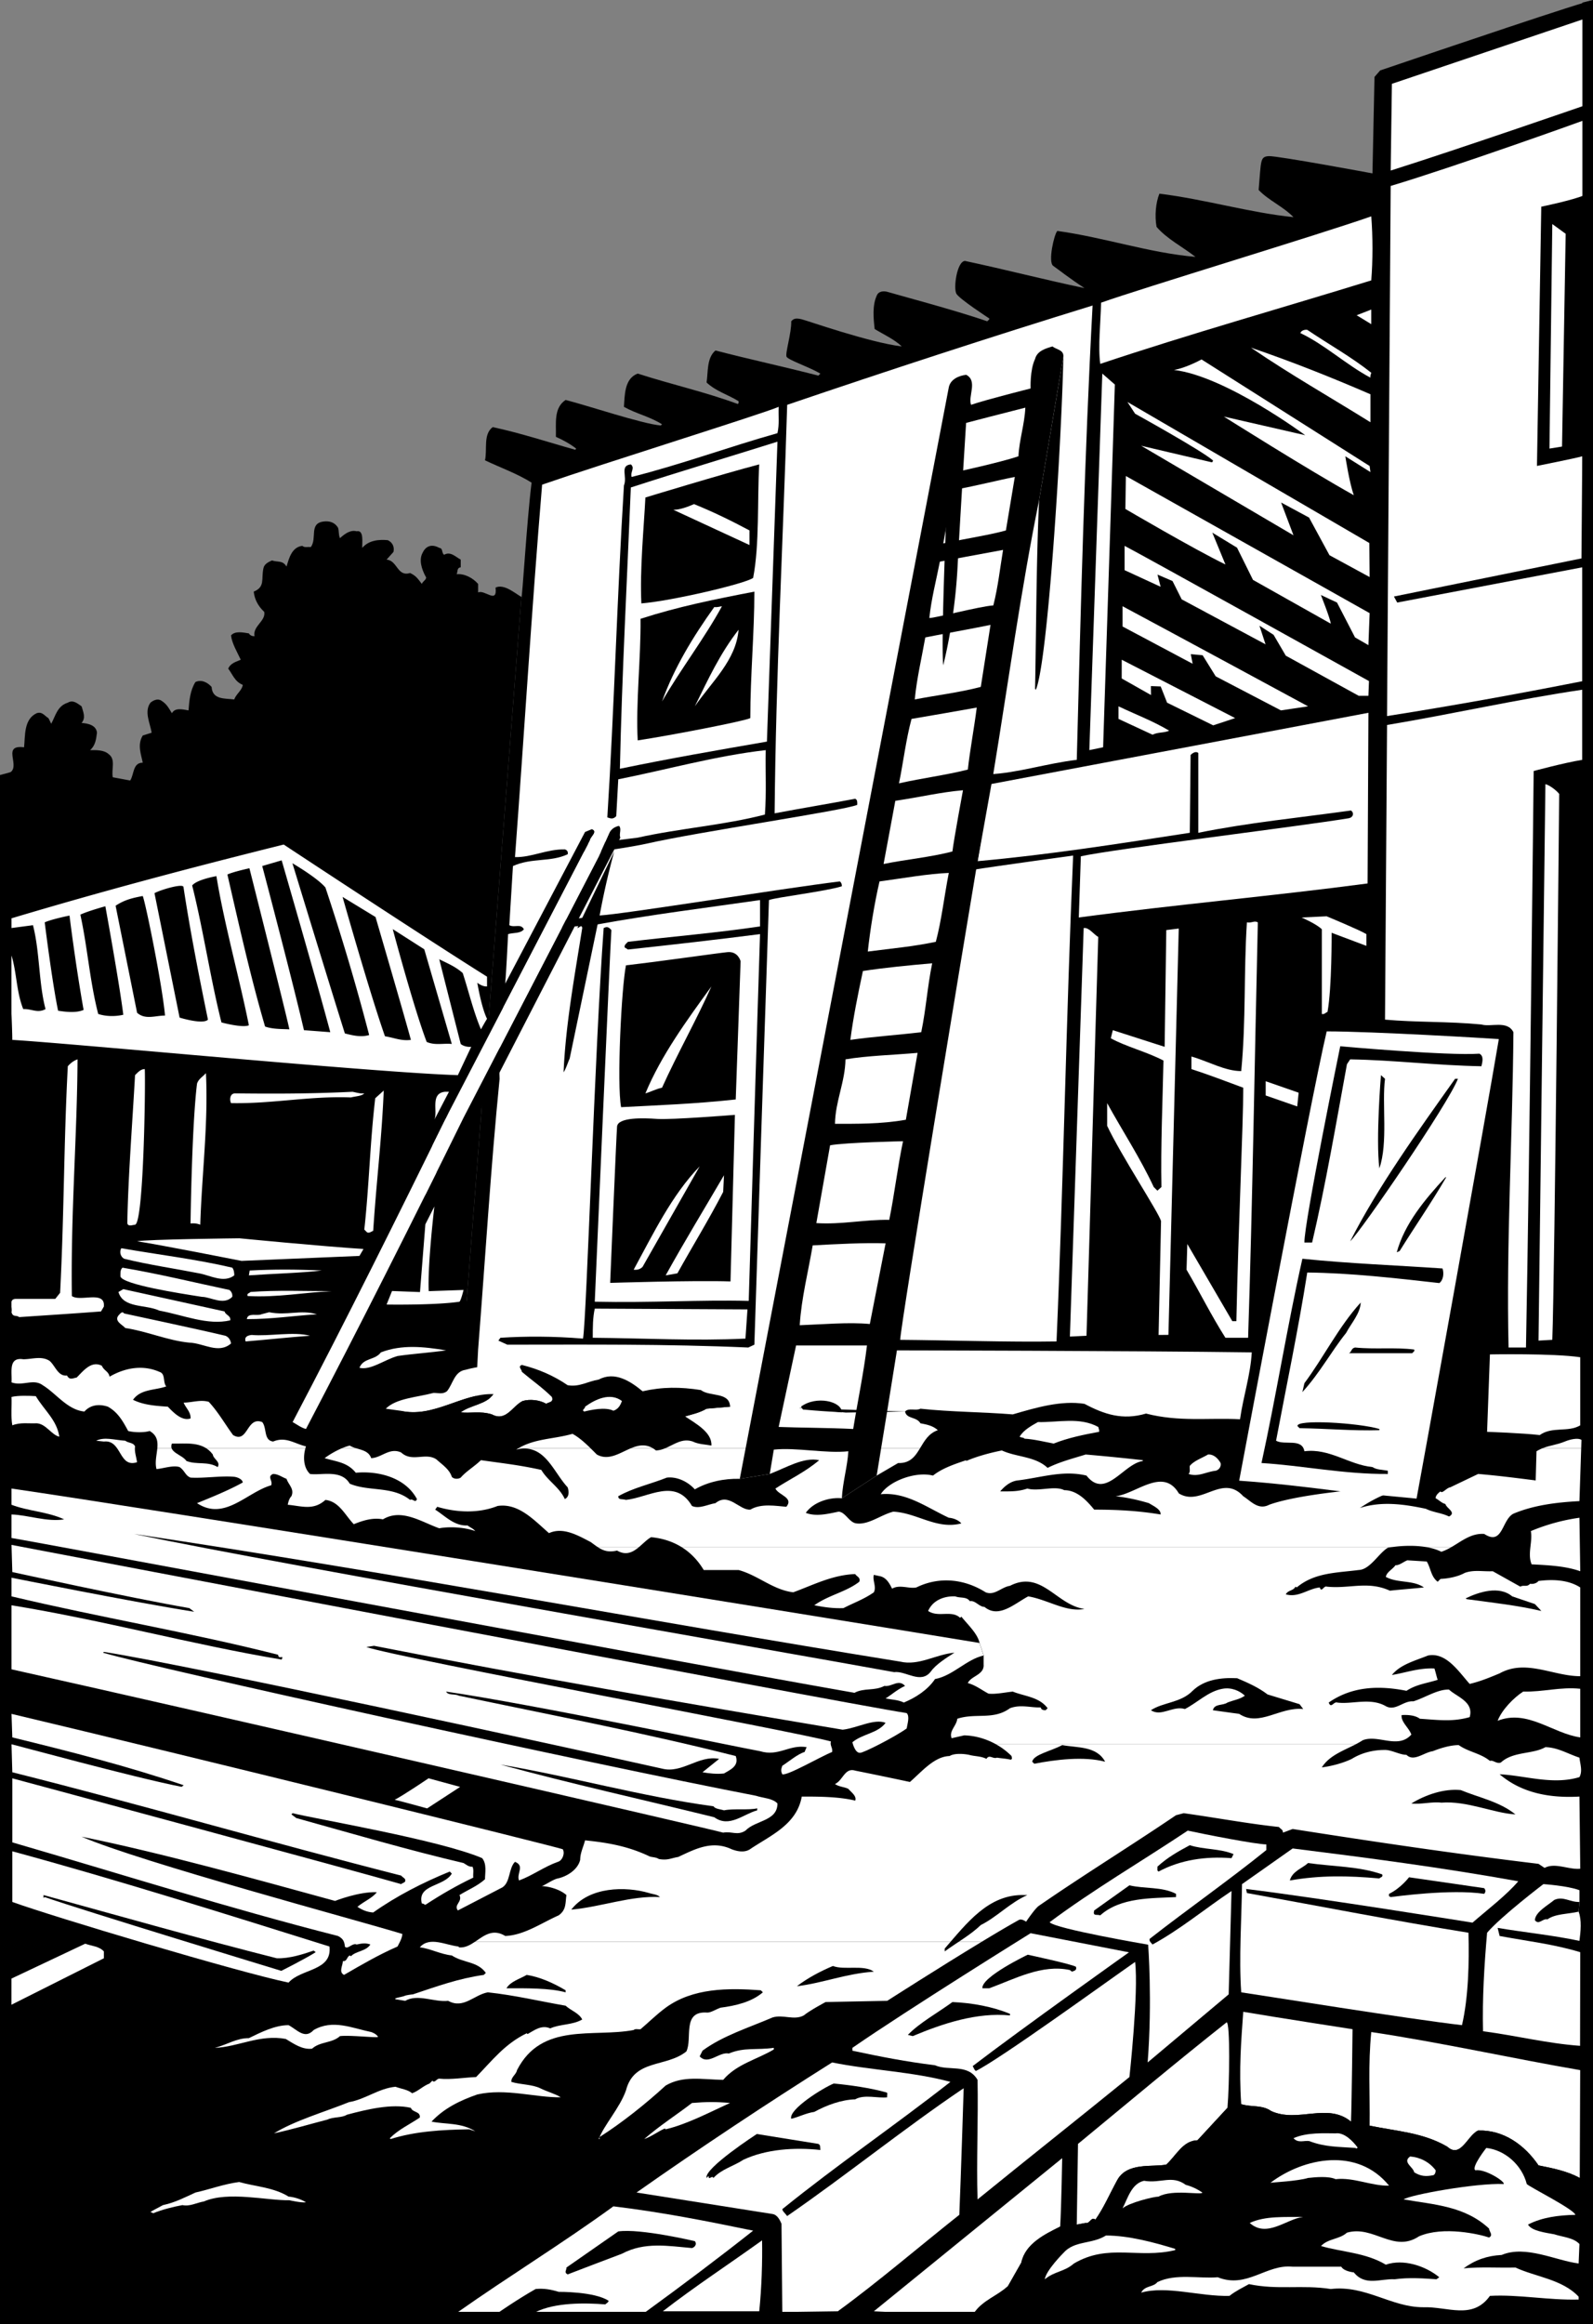 <svg xmlns="http://www.w3.org/2000/svg" width="370.445" height="540.172"><rect width="100%" height="100%" fill="#808080" stroke="none"/><path d="M108 308.953.227 312.285V184.312c.191-1.503-.567-3.011.66-4.332 5.37-.562-1.32-7.062 4.71-6.308.282-2.64-.093-6.5 2.919-7.914 1.32-.469 1.882.66 2.734 1.133.281.468.469.941.656 1.316 1.04-1.883 1.414-4.145 3.864-4.898 1.222-.754 2.261.191 3.203.847.375 1.32 1.035 2.64 0 3.864 1.414.093 3.39.468 3.578 2.261-.188 1.508-.375 3.012-1.602 4.051 1.32 0 3.203-.098 4.332.941 1.696 1.223.567 3.579.946 5.368l4.046.754c.946-1.415.567-4.145 2.922-4.145-.379-1.977-1.316-4.145 0-6.313l2.07-.656c-.374-2.261-1.788-4.898-.28-6.972.66-.563 1.695-1.036 2.542-.47 1.227.755 1.696 1.696 2.45 2.919.753-1.41 2.636-.848 3.863-.66.187-2.352.375-4.614 1.601-6.59 1.41-.66 2.825.094 3.766 1.129.188 3.011 3.016 2.636 5.273 2.918.38-1.223 1.79-2.07 1.98-3.39-1.886-.75-2.355-2.446-3.39-3.767.563-1.32 1.883-1.601 2.918-2.074-.847-1.789-2.07-3.86-2.261-5.648.945-1.133 2.921-.66 4.148-.473.281.473.754.66 1.316.66-.468-2.355 2.637-3.484 2.262-5.652-1.414-1.32-2.262-2.918-2.45-4.711 2.731-1.129 1.696-2.918 2.263-5.46.187-.942 1.129-1.415 1.976-1.79 1.414.469 2.45-.094 3.39 1.414.567-1.887 1.223-4.523 3.673-4.805.472.47 1.32.188 1.98.282 1.508-2.075-.472-5.465 2.918-5.934 1.414-.191 2.637.188 3.39 1.414.286.75.094 1.691.473 2.445 1.13-1.035 2.45-1.976 3.864-1.597 1.789-.38 1.222 2.73 1.316 3.86 1.508-1.79 3.863-1.977 5.934-1.79 1.039.473 1.601 1.508 1.32 2.73l-1.602 1.79c2.543.191 2.45 4.05 5.461 3.109 1.414.66 1.793 1.32 2.735 2.543.187-.656 1.41-1.129.847-1.79-.847-1.6-1.601-3.765-.66-5.46.848-1.793 2.356-1.98 3.864-1.133.94.094.468 1.133 1.128 1.602 1.508-.848 2.637.472 3.864 1.129v1.789c-.946.097-.66 1.039-.946 1.601 1.793-.187 3.77.852 4.993 2.262v1.98c1.507-.754 4.523 2.825 4.05-1.132 1.98-.942 4.52 1.328 6.024 2.175L108 308.954"/><path d="m110.664 302.285 259.117 30-.039 207.485-369.324-.141-.191-234.012 110.437-3.332"/><path d="M106.664 327.617 108 308.953l13.258-170.219c.191.567 1.23-17.527 2.36-26.57-3.298-2.07-7.25-3.484-10.833-5.18.567-2.543-.469-6.027 1.79-7.722 6.593 1.41 12.812 3.484 19.218 5.273l.187-.281c-1.32-1.04-3.015-1.98-4.71-2.734.093-3.106-.567-6.688 2.261-8.57 5.18 1.316 17.883 5.585 22.137 5.933l.281-.281c-2.828-1.79-6.027-2.45-8.855-4.051.187-2.637.093-6.594 3.203-7.727 7.914 2.547 15.918 4.336 23.266 7.067.28-.188.187-.47.187-.66-2.637-1.602-5.18-2.258-7.441-4.333.379-2.355 0-5.746 2.074-7.441 8.383 2.168 15.539 3.676 23.926 5.84l.468-.473c-2.543-1.504-7.488-3.164-7.863-3.914s1.176-5.598 1.082-8.234c.563-.66 1.106-.801 2.45-.469 1.343.328 15.632 5.367 23.265 6.309-1.793-1.696-4.148-2.73-6.313-4.051-.28-2.45-.562-5.461.47-7.723.378-1.035 1.546-1.238 2.734-.847 1.187.39 15.73 4.238 22.98 6.78.191-.28.566-.374.473-.66 0 0-6.89-4.48-7.64-5.73s.105-7.55 1.987-7.644c9.325 1.98 18.746 4.425 27.785 6.312-3.523-2.293-6.023-4.293-7.273-5.168s.211-7.36.965-8.113c10.926 1.508 21.289 5.086 32.121 6.027-3.016-2.355-6.598-4.144-9.043-6.969-.473-2.543-.187-5.652.656-7.722 10.645 1.316 21.008 4.426 31.18 5.46-2.356-2.448-5.746-3.863-8.102-6.312.598-6.87.293-7.734 2.348-7.87 1.875-.126 24.121 4.01 24.121 4.01l.473-22.417 1.316-1.508c14.977-5.086 47.793-16.2 49.489-16.297l-.657 332.211-263.117-4.668"/><path fill="#fff" d="m110.602 324.785 99.863 3.266c.844-.942 2.543-.094 3.578-.66 7.062.754 14.41.754 21.477 1.32 5.46-1.602 11.3-3.297 16.667-2.45 4.618 2.45 8.856 3.864 14.32 2.259 7.723 1.98 14.317.945 21.852 1.32.754-5.274 2.45-10.363 2.73-15.543-27.124-.375-82.87-.469-82.87-.469l.754-2.45c12.054.095 25.32.563 36.718.38 1.602-36.828 2.258-75.809 3.86-112.918 0 0-17.063 2.316-24.219 3.445l4.664-22.336c6.594-.281 13.246-2.512 20.402-3.36.946-35.886 1.79-70.359 3.676-105.585-23.832 7.344-47.472 15.07-71.02 23.078-.945 31.363-2.636 62.918-2.921 94.941 5.933-1.128 12.808-2.257 18.746-3.39.562.285.469.847.469 1.414-2.918 1.316-37.203 6.308-49.075 9.043-2.449.562-12.941 2.312-14.273 1.98-1.336-.336-2-1.449 0-1.785 2-.336 7.328-1 12.297-1.61 9.703-2.167 20.25-2.917 29.578-5.37.375-5.18.094-9.7.188-14.973-11.586 1.316-22.891 4.52-34.29 6.781l-.468 8.57c-.754.755-1.227.567-2.075.282 1.606-25.242 2.262-51.238 3.864-77.14.847-2.075-1.035-4.618 1.601-4.9 1.035.848-.187 1.79.188 2.919 11.305-2.824 22.512-6.969 33.91-10.172.473-2.164.187-3.766.281-6.121-3.672 1.601-40.597 13.094-55.008 18.086-2.449 29.293-4.144 57.644-6.308 86.558 3.86.098 7.441-1.882 11.586-1.789.469.094.847.567.66 1.133-4.05 1.883-8.29.754-12.719 2.73l-.847 13.75c1.222.66 2.636-.468 3.39.946-.754 1.035-2.45.75-3.672 1.129-.187 3.578-.379 7.629-.66 11.492L116 245.949l.18 4.77c-2.075 20.816-3.297 41.351-4.996 62.922l-.582 11.144"/><path d="M139.441 212.762c5.465-.285 42.668-6.313 55.856-7.914.379.285.473.66.473 1.129-3.958 1.226-15.258 2.546-16.954 3.203-1.132 34.382-2.261 67.726-3.39 103.328l-1.414.66c-19.309-.848-37.867-.66-56.043-.66l-2.074-.942.472-.66c5.742-.375 12.434-.375 19.211.192.836-4.563 2.734-67.348 4.805-95.418.754-.375 1.133-.282 1.793.472-.285 3.766-3.864 86.371-3.864 86.371 12.997.286 24.5-.468 35.801-.187 0 0 1.688-56.137 2.63-85.242-10.36 1.32-20.25 2.449-30.708 3.578l-.754-.473c-.187-.562.38-.937.754-1.316 10.176-1.227 20.63-2.074 30.707-3.578v-6.125c-13.187 1.886-25.336 3.39-37.77 5.652 0 0-8.308.79-10.308.79s-2-1.673.336-1.673c2.328 0 10.441-1.187 10.441-1.187"/><path fill="#fff" d="M259.254 89.371s-1.79 56.137-2.73 84.3l-3.204.661 3.016-87.508 2.918 2.547m-80.91 82.981c-11.961 2.074-22.324 3.863-34.192 6.312.473-21.758 1.696-44.457 2.543-65.371 11.305-3.672 22.7-7.063 34.098-10.645l-2.45 69.704"/><path d="M176.555 107.926c-.473 8.195.093 18.554-1.414 26.375-1.696 1.316-18.93 5.367-25.996 5.933-.375-7.914.566-17.359.94-24.613 0 0 17.806-5.433 26.47-7.695"/><path fill="#fff" d="M174.293 123.277v3.391c-5.934-2.73-11.773-5.461-17.707-8.191 1.508 0 3.297-.66 4.805-1.32 4.425 1.788 8.664 3.859 12.902 6.12"/><path d="M175.426 137.5c0 9.703-.946 19.406-.946 29.39-1.128.66-18.648 4.048-26.183 5.18-.473-8.57.754-19.215.66-28.258 8.758-2.828 17.14-4.519 26.469-6.312"/><path fill="#fff" d="M167.89 140.89c-4.05 7.442-9.702 14.79-13.94 22.137 2.823-7.816 7.155-14.976 12.148-21.945.66.094 1.226-.098 1.793-.191m-6.313 23.265c3.11-6.308 5.84-12.242 10.172-17.8-.566 7.066-6.215 12.058-10.172 17.8m125.649 2.734-5.106 1.684-10.719-5.265-1.488-3.774-2.277-.086.027 2.086-6.816-3.855.008-4.356 26.37 13.567m-15.351 2.918c-1.129.566-2.543.285-3.86.941l-7.913-3.672v-2.922c3.957 1.887 8.007 3.395 11.773 5.653"/><path d="M169.164 221.285c2.5-.25 3.059 2.117 3.059 2.117l-1.133 32.121c-9.606 1.036-17.707 1.32-26.656 1.79-1.036-5.461.093-27.88 1.132-32.965 9.098-1.063 21.098-2.813 23.598-3.063"/><path fill="#fff" d="M153.95 252.793c-1.415.281-2.544.941-3.864 1.316 3.676-8.851 9.61-16.953 15.351-24.863-3.484 7.816-7.91 15.633-11.488 23.547"/><path d="m170.902 259.102-1.027 38.71c-8.57-.28-27.984.336-27.984.336s1.43-34.097 1.601-36.312c.172-2.215 6.145-2.031 9.324-1.793 3.184.242 18.086-.941 18.086-.941"/><path fill="#fff" d="M149.426 294.426c-.563.562-1.223.754-2.07.66 4.519-8.29 8.855-17.332 15.351-24.02-2.262 3.954-13.281 23.36-13.281 23.36M168.172 277c-3.297 6.402-7.254 12.809-10.645 18.93l-2.73.472c4.332-7.816 9.043-15.543 13.562-23.265l-.187 3.863m5.18 34.098c-11.868.566-23.641-.094-35.508-.192 0-2.445 0-4.707.469-6.777l35.507.183-.468 6.786M367.95 176.59c-4.286.695-11.302 2.598-11.302 2.598s-.941 89.804-1.789 133.98h-4.05c-.567-24.3.941-48.98 1.129-73.281-1.415-2.825-5.274-1.13-7.442-1.79-7.91-.753-15.07-.468-22.418-1.128l.473-68.48c15.258-2.544 30.047-5.934 45.398-8.192v16.293m-49.922 28.73c-21.945 2.918-44.644 4.899-67.156 7.91l.473-14.222c7.629-1.696 49.73-6.781 62.351-8.852.97-.207 1.282-1.183.473-1.793-12.152 1.696-23.926 2.828-35.512 5.184v-18.559c-.562-.468-1.316 0-1.789.473l-.187 18.086c-16.578 2.543-32.59 5.086-49.356 6.594l3.016-17.899c9.656-1.793 87.879-16.586 87.879-16.586l-.192 39.664"/><path fill="#fff" d="M362.582 184.504s-1.035 112.18-1.602 126.875l-3.203.187 1.602-129.324c.848.188 2.45 1.32 3.203 2.262m-44.836 32.59v2.73l-8.082-3.039s.078 12.742-.96 18.395c-.376.093-.755.656-1.317.468v-19.683c-1.227-1.227-4.711-2.735-4.711-2.735l5.82-.28s7.742 3.202 9.25 4.144m-28.633 35.699c-4.05-1.508-8.008-3.016-12.054-4.332v-2.922c3.953 1.129 7.816 3.39 11.582 3.39 1.132-11.773.566-22.886 1.32-34.566 1.223.188 1.695-.472 2.543 0-.754 32.211-1.227 65.082-2.262 96.543h-5.273c-3.297-5.18-5.934-10.547-9.043-15.82l.18-5.973 10.464 17.934h.942c.484-22.93 1.601-45.402 1.601-54.254m-33.718-35.039c-.946 30.61-1.793 62.355-2.735 92.683l-3.86.188 3.204-94.945c1.223-.188 2.258 1.414 3.39 2.074m16.321 92.473-2.29.023.571-26.465c-.473-1.883-9.52-15.64-12.531-22.14v-5.274c3.578 6.5 7.723 12.809 10.832 19.5l.848.848.94-.848c-.187-9.422.282-20.16.474-29.39-3.957-2.075-8.668-3.204-12.247-5.18l.47-1.883c3.769 1.223 12.05 3.867 12.05 3.867l.383-27.133 2.898-.355-2.398 94.43m95.765 5.203v15.824c-2.828 1.695-6.5.187-9.421 2.262-4.141-.473-12.243-.754-12.243-.754l.66-17.992s14.79-.282 21.004.66m-73.148-64.145v3.309l7.332 2.547.332-3.192-7.664-2.664m24.547-186.121c-20.723 6.402-42.2 12.434-63.016 19.402-.562-3.957.094-9.703.188-14.222 9.23-3.297 51.336-16.012 62.828-20.063.375 4.614.375 10.36 0 14.883m45.211-10.832-.848 49.45-2.922.472.66-52.184 3.11 2.262m-45.211 21.004-3.395-2.074 3.395-1.317zm-14.883 1.316c4.992 3.391 10.172 6.22 14.883 9.985-.098.379-.285.754-.192 1.133-5.652-3.016-10.546-7.63-16.292-10.364.187-.562.94-.847 1.601-.754m14.692 14.977v6.5c-9.227-5.746-18.836-11.207-27.786-17.332 9.418 3.203 18.653 6.879 27.785 10.832m-39.273-8.094 39.086 24.766.188 1.414-5.84-3.672s.945 6.215 1.976 9.043c-10.36-5.746-30.23-18.274-30.23-18.274l18.93 4.333S284.968 87.39 273.007 85.98c2.824-.472 6.406-2.445 6.406-2.445m39.021 42.665.066 7.91-9.336-5.075-4.75-8.75-6.5-3.5 2.879 7.621-35.418-20.812s11.965 2.824 16.484 3.86c.094-.188.286-.282.188-.47-2.73-2.355-18.082-10.832-18.082-10.832l-1.79-2.73 56.259 32.777m.066 16.297-.281 7.438-3.11-1.79-4.195-8.109-3.75-1.75s2.2 5.527 2.297 6.656l-18.086-10.171-3.71-7.485-5.75-3.5 3.054 7.406c-7.535-3.675-23.266-12.906-23.266-12.906l.11-7.656 56.687 31.867m-.152 15.789-.13 3.422h-2.261l-16.953-9.324-2.84-4.848-3.285-2.12 1.414 4.331-19.496-10.453-2.133-4.258-3.5-1.5.734 2.836-8.382-3.863v-5.649c4.543 2.356 56.832 31.426 56.832 31.426m-14.164 5.871-6.313.942-15.164-7.91-3.043-4.903-2.75-.25.426 2.23-16.297-8.663v-4.711c8.668 4.617 43.14 23.265 43.14 23.265M368.61 24.473s-29.954 10.359-45.212 15.164l.282-20.157 44.93-15.164v20.157"/><path fill="#fff" d="M368.61 45.29c-2.731 1.222-10.196 2.745-10.196 2.745l-1 60.25s8.938-1.773 10.535-2.242l-.187 23.734-43.61 8.856.762 1.402 43.035-8.187v26.468c-15.258 3.016-30.422 5.747-45.398 8.102l.847-123.203c14.79-4.426 44.27-14.977 45.211-15.352V45.29"/><path d="m275.266 421.395-1.79.472c-10.91 7.383-21.324 13.766-31.917 21.074-.887.614-2.95 3.676-2.95 3.676s-1.086-.847-1.773-.355c-9.793 5.46-30.516 18.742-30.516 18.742L100.664 537.37l266.668-.418.148-102.652c-2.636.281-5.84-1.508-8.289-.192l-1.414-.941c-19.496-2.356-37.957-5.086-57.172-8.102l-2.261.848c0-.75-.473-.75-.942-1.316-7.16-.754-14.695-2.168-22.136-3.203"/><path fill="#fff" d="M294.48 428.648v1.317c-8.757 7.066-18.46 13.848-27.125 20.629-.187.566.375.941.66 1.32 6.403-3.488 12.055-8.195 18.368-12.434l-.66 24.02-18.84 15.82c1.113-14.367.113-27.367.113-27.367s-21.777-3.715-22.906-5.223c10.078-7.535 21.383-14.128 32.117-21.285 3.863.848 15.922 3.203 18.273 3.203"/><path d="m286.852 430.906-.47.942c-6.03-.47-11.87.379-16.956 3.109-.469-.187-.188-.75-.281-1.129 2.355-2.168 4.898-3.578 7.535-4.992 3.203 1.035 7.062.754 10.172 2.07"/><path fill="#fff" d="M353.07 437.219c-2.828 3.297-7.066 6.504-10.644 9.613 0 0-36.266-5.848-52.653-7.824l.188.941c17.234 3.11 34.566 6.5 51.523 9.23.188 6.876 0 14.977-1.507 21.477-12.34-1.414-46.157-6.875-51.336-7.629-.563-7.816.093-17.332.187-25.148l11.777-8.29c17.329 2.169 34.66 4.427 52.465 7.63"/><path d="M321.422 435.617c.281.66-.473.66-.66.942-7.442-.66-13.754-.754-20.817.472.567-2.168 2.918-2.824 4.239-4.05 6.027.847 11.867.753 17.238 2.636m6.242.668 17.492 2.535c.375.567.375.754 0 1.32-7.824-1.187-20.91.657-21.758.75-.378-.28-.468 0-.378-.75 2.734-1.32 4.644-3.855 4.644-3.855"/><path fill="#fff" d="M367.102 444.281c.753 1.98.472 4.617.191 6.785-6.219-1.32-12.906-1.98-19.027-3.015l.468 1.883c6.594 1.226 12.532 1.882 18.746 3.765l-.046 21.762c-7.723-.566-14.743-2.356-22.559-3.39-.191-7.54.281-15.352.941-22.891 3.297-3.86 13.094-11.301 13.094-11.301s5.649.375 8.383 1.414v2.73l-.191 2.258"/><path d="M367.293 442.023c-2.168.094-3.77-1.414-5.844-.472-1.597 1.32-4.426 2.828-4.52 4.71.942 1.223 1.794-.472 2.923-.19 1.789-1.317 4.8-1.223 7.25-1.79l.191-2.258m-93.816-1.883v.75c-5.461.286-12.903 0-17.614 4.243-.847-.285-1.789.281-1.414-1.133l8.196-5.84c3.582.848 7.628.281 10.832 1.98"/><path fill="#fff" d="M262.535 453.73s-24.758 17.586-36.344 26.442c.286.375.286.844.754 1.129 5.84-2.918 30.52-20.817 37.02-25.336.848 6.969-1.32 26.75-1.32 26.75-11.586 9.418-23.735 19.023-35.32 28.441-.282-8.945.187-18.742 0-27.785-2.263-3.86-6.688-1.976-9.891-3.39-6.782-.848-12.622-1.977-19.215-3.391v-.66c13.09-9.04 41.445-26.645 41.445-26.645s16.563 3.223 22.871 4.445"/><path d="M238.996 454.285s10.461 2.242 11.215 2.809c.281.847-.469.941-.941 1.129l-.47-.375c-6.5-1.414-12.812 2.07-18.745 4.238h-1.602c-.281-2.637 10.543-7.8 10.543-7.8m-4.136 13.734v.375c-7.723-.754-15.637 1.886-22.606 4.804l-1.133-.281c2.734-2.828 6.879-5.086 10.363-7.629 4.707.188 9.512 1.129 13.375 2.73"/><path fill="#fff" d="M314.527 471.598s-.172 16.484-.359 21.476c-5.465-4.52-12.34.375-18.555-2.449-2.168-1.508-4.43-.848-6.972-1.602-.563-8.289 0-14.789.472-21.472 7.723 1.316 25.414 4.047 25.414 4.047m-29.089 18.273-6.97 7.535c-3.39.094-4.898 3.485-7.253 5.653-3.2.66-9.23-.66-11.488 3.765-1.7 3.11-3.016 6.219-4.997 9.043-.937-.847-1.316 1.035-2.257.754l-2.075.379.286-18.746c11.773-9.7 22.886-19.027 34.566-28.258.848.094.66 14.508.188 19.875m82.027-8.761-.102 25.058c-2.918-1.606-6.289-2.262-9.586-2.922-3.203-4.707-8.097-8.289-14.035-8.101-2.445 1.039-4.05 6.593-7.156 3.77-5.652-3.298-11.68-3.58-18.086-4.9.094-7.82-.375-13.94.379-21.757 15.82 2.355 33.23 6.215 48.586 8.851m-146.453 2.735c-13.094 10.265-26.282 19.215-39.09 29.574.094.566.566.848 1.133 1.602 13.656-9.418 27.476-20.567 41.043-29.704 0 0-.637 20.473-1.012 29.422-8.95 7.067-18.934 15.637-28.258 22.418l-12.906.188-.188-20.535c-.375-.844-.941-2.07-2.074-2.258l-31.633-5c14.883-10.457 30.223-20.621 45.48-30.23 8.763 1.788 18.934 2.167 27.505 4.523"/><path d="M206.129 486.293c.379 0 .098.754.191 1.129-2.074.285-5.37-.754-7.441.473-3.203.093-6.594 1.32-9.516 2.918-1.976.285-3.672 1.226-5.367 1.601-.66-2.164 7.348-7.156 9.89-8.195 3.958.379 8.571 1.039 12.243 2.074m-15.82 11.961c.562.285.375.848.468 1.414-6.027-.66-12.62-.188-17.898 2.262-2.258 1.504-5.086 2.164-6.969 4.238-.375-.754-1.129.754-1.129-.473l-.472.473c-.645-2.215 11.691-10.215 11.691-10.215l14.309 2.3"/><path fill="#fff" d="M247.008 501.566s-.188 11.102-.469 15.907c-3.578 1.789-8.101 3.953-9.043 8.379l-3.11 5.464c-2.448 2.258-5.652 3.204-7.722 6.028-7.254 0-16.39.285-23.453-.188l43.797-35.59m-131.344 36.051-9.187-.273c11.773-8.29 24.394-16.012 36.168-24.582 11.585 1.414 21.476 3.39 32.496 5.652-8.098 6.402-16.387 12.617-25.055 18.93h-25.527l-8.895.273"/><path d="M124.559 537.344c4.523-2.262 11.492-2.168 16.203-1.79.281-.284.754-.472.754-.847-3.297-2.164-11.586-2.07-11.586-2.07-1.883-.567-3.485-.852-5.371-.66-4.332 2.449-8.895 5.64-8.895 5.64l8.895-.273m37.019-16.484c.567.66 0 1.413-.66 1.6-5.465-.472-11.02-1.503-16.293 1.321-4.242 1.602-8.48 3.203-12.621 4.805-.945-.473-.191-1.04-.285-1.602l12.054-8.386c5.09-.75 17.805 2.261 17.805 2.261"/><path fill="#fff" d="M176.555 537.156h-22.418c7.535-5.84 15.351-10.93 23.078-16.484.094 4.805-.098 11.113-.66 16.484m-66.063-85.902c-1.195.8-2.41 1.492-3.828 1.316v-.187c-2.922-.281-6.781-2.45-9.043.187 2.45.285 4.805 1.602 7.442 1.887 2.73 1.79 5.933 1.316 7.914 4.05l-.473.47c-5.934.847-10.832 2.636-16.484 4.523-.188 0-1.696.188-1.977.375-.754.281-2.543.473-2.074.754l2.261.375c2.922-1.695 6.782.379 9.985 0 3.578 1.98 6.027-1.41 9.23-1.977 6.215.66 12.059 2.07 18.086 3.11 1.223 1.129 3.11 1.695 3.864 3.203-2.262 1.316-5.184 1.035-7.442 2.07-2.074-.941-3.863.563-5.277 1.32l-.188-.19c-5.086 2.448-8.008 6.312-11.773 10.175-2.543.09-5.84.656-8.57.375-.66 0-1.04 1.129-1.602.473l-.66.656c-1.508.566-2.637 1.793-4.051 2.261-.941-.847-2.637-1.035-3.863-1.507-3.953.379-6.969 2.922-10.832 3.582-5.84 2.351-12.528 4.238-17.422 7.25 3.953-.848 8.758-2.258 12.43-3.203 1.32-.66 3.39-.375 4.523-1.13 4.613-1.222 10.36-2.636 14.883-1.6.375 1.132 2.258.753 2.07 2.26-2.355 1.598-4.898 2.731-6.969 4.802l.188.191c5.652-1.79 11.96-2.168 18.273-2.262l1.414.473c-3.203-2.074-7.066-1.606-10.175-2.262 2.921-3.11 6.593-4.898 10.644-6.308 6.594-1.508 13.563.75 19.402.656-1.128-.754-3.199-1.32-4.707-2.07-1.882-.946-4.617-.848-6.78-1.508-.095-1.13 1.128-1.696 1.316-2.735 5.746-11.207 17.707-7.535 27.128-9.32.375-.379 1.036-.098 1.602-.191 1.79-1.508 3.672-3.391 5.84-4.993 6.308-4.613 14.504-4.613 22.133-4.05l.472.472c-2.636 2.262-6.312 3.11-9.89 3.578-1.035.38-2.168 1.13-3.012 1.13-6.031-.47-3.395 6.03-4.898 9.042-4.711 3.77-12.153 1.696-14.036 9.043-1.414 4.051-5.277 8.29-6.312 11.305h.187v-.473c5.184-3.297 10.739-7.722 15.356-11.96 4.05-2.356 8.383-1.415 13.375-1.32 3.105-3.673 7.816-4.708 11.773-7.063v-.38c-3.957.567-6.875-.187-10.457 1.321-2.258-.473-4.8 2.824-6.781.66l.66-1.32c4.711-3.485 10.832-5.367 16.293-7.723 2.45-.754 4.992.754 7.254-.472 1.379-1.149 5.082-3.11 5.082-3.11l14.324-.281s11.97-7.672 22.016-13.75H110.492"/><path fill="#fff" d="M228.336 451.254c3.172-1.922 6.148-3.684 8.5-4.992.687-.492 1.773.355 1.773.355s2.063-3.062 2.95-3.676c10.593-7.308 21.007-13.691 31.918-21.074l1.789-.472c7.441 1.035 14.976 2.449 22.136 3.203.47.566.942.566.942 1.316l2.261-.848c19.215 3.016 37.676 5.747 57.172 8.102l1.414.941c2.45-1.316 5.653.473 8.29.192l-.188-16.77c-6.781.38-13.375-.754-18.559-5.18 5.938.286 12.34 2.544 18.559.66.754-1.413.187-2.917 0-4.523-2.828-.941-4.992-2.351-7.914-2.445-2.918 1.695-7.535.941-10.36 3.578-1.039.375-1.792-.66-2.542-.375-2.168-1.793-4.993-2.074-7.254-3.676-1.883 0-4.145.66-6.028 1.414-2.074.282-4.425 2.543-6.125.848-1.597 0-3.578-1.227-5.18-1.133-2.542 0-5.273.66-7.535 2.074-2.167 1.036-4.8 1.696-6.968 1.977 1.734-2.758 4.98-3.867 7.875-5.367h-83.645a16.55 16.55 0 0 1 3.617 2.73c0 .282.286.66-.187.848-1.227-.281-2.07-.281-3.203-.473-.942.38-1.79-.847-2.45.285-1.222-.66-2.73-.566-4.05-.941-1.41-.285-3.485-.379-4.52.281-3.578.094-6.5 3.672-9.23 6.028a983.965 983.965 0 0 0-12.715-2.637c-2.45-.754-2.828 2.262-4.711 3.11.941.66 2.168.66 3.11 1.128.75.848 1.976 1.696 1.6 2.73-3.862-.94-8.667-.94-12.433-.94-1.132 6.406-7.066 8.948-11.773 12.058-1.32 1.035-3.016.754-4.524.187-4.613-2.168-8.57 0-12.433 1.79-1.695.28-2.45.847-4.52.472-.66-.473-1.789-.379-2.261-.66-4.805-2.262-9.325-3.11-14.883-3.672-.375 1.504-1.13 2.918-1.13 4.52-.566 2.355-3.108 3.863-5.179 4.332-1.133.187-3.484 1.882-3.863 1.789 1.508 0 4.238.66 5.84 2.074-.281 1.976 0 3.39-1.79 4.71-4.05 1.79-8.007 4.614-12.433 4.802-2.922-1.79-4.937-.067-7.004 1.32h117.844M71.023 336.574c.043-.144.086-.285.13-.422-2.731-.66-4.708-2.355-7.63-1.132-2.257-.282-1.414-3.106-2.543-4.52-3.671-1.41-3.296 5.086-6.78 3.016-1.884-2.543-3.391-5.278-5.653-7.723-1.977-.57-3.953.184-5.84.184.473 1.226 1.695 2.168 1.602 3.675-1.883.657-3.766-1.132-5.274-2.73-2.824-.192-5.652-.379-8.101-1.602 1.789-2.547 5.086-2.168 7.722-3.11-.847-1.034-.093-2.917-1.597-3.39-3.864-1.695-8.008-.941-11.586 1.13-.192-1.223-1.32-1.41-1.79-2.544-2.453-1.226-4.242 1.133-5.843 2.735-.942.187-1.695.656-2.258-.473-2.074.281-2.73-2.262-4.05-3.39-1.884-1.223-4.052-.38-6.126-.38-3.578-.562-2.543 3.11-2.73 5.372 2.637.94 5.086-.942 7.254.66 3.11 1.882 5.746 5.746 9.703 6.12 1.41-1.6 3.484-1.788 5.46-1.128 2.356 1.316 3.485 3.387 4.712 5.648 1.508.38 3.765.38 4.992 0 1.742.992 1.93 2.426 1.789 4.004h34.437m11.77 0c-.516-.156-1.02-.34-1.465-.613-.586.148-1.191.355-1.808.613h3.273m54.527 0c-1.297-1.273-2.695-2.527-4.187-3.344-4.414 1.262-8.656 1.06-12.563 3.344h16.75m14.485 0c-1.746-1.043-3.418-.683-5.075 0h5.075"/><path fill="#fff" d="M213.953 336.574c1.012-1.672 1.992-3.472 4.14-4.191-1.132-1.035-2.542-1.317-4.05-1.602-.941-1.601-3.203-.941-3.578-2.73l-13.8.234-10.669-1s-2.664-3.668-7.996-3.668c-5.336 0-11.672-1.332-11.672-1.332s-6.664-5-14.328-2.668c0 0-7.004-4-15.672-1.332 0 0-9.328-5.332-15.328-3.332l-9.816-1.312c2.355.941 5.086 1.32 6.972 2.918l-.66.847c-3.484-.093-6.219.094-9.23.942-2.637.379-2.918 3.297-4.332 4.992-1.04.754-1.883.379-3.11.379-3.863 1.035-8.664 1.222-11.113 3.672l3.39.472c7.723 1.79 14.41-4.144 21.665-3.863-1.696 2.45-5.465 2.543-7.63 4.238 2.165.282 4.52-.375 7.25.473 3.298 1.789 4.805-1.98 7.16-3.11 1.602-.472 3.958-.28 5.466.66.656-.468 1.789-.284 1.316-1.6-2.168-2.165-4.52-3.77-6.969-5.84 0-.563-1.039-1.227 0-1.602 3.766.941 7.344 2.449 10.645 4.71 2.73.47 4.52-.847 7.25-1.32 3.676-1.976 7.348.375 10.172 2.73 4.617-1.034 8.762-1.034 13.562-.28 2.075 1.601 6.692.375 6.785 3.863l-5.464.469c-1.79 1.035-3.485 1.32-4.993 1.789 2.356 1.601 6.313 3.675 6.121 6.78-1.41-.28-3.011-.28-4.332-.94-2.472-.848-4.312.695-6.39 1.554h59.238m153.747 0 .062-1.93c-.848-.566-2.73-.093-3.86.376-2.007.82-3.488.875-5.18 1.554h8.977"/><path fill="#fff" d="M36.586 336.574c-.14 1.578-.613 3.297-.188 4.852 1.79-.188 3.86-.942 5.368-.469 1.226.848 1.32 1.977 2.543 2.445 3.203.192 7.16-.468 10.171-.187.754.094 1.887.566 1.98 1.32-3.39 1.883-7.632 3.578-10.644 4.805 6.407 4.238 11.586-2.547 17.239-4.149.468-1.035-1.035-2.07.468-2.636 1.133 0 2.075.754 3.11 1.132.469 1.41 1.883 2.356 1.129 4.047-.563.567-.754 1.512-.848 1.98 3.203.282 5.938 1.415 8.762-1.128 3.203.375 4.52 3.484 6.594 5.648 2.07-.847 4.425-1.597 6.78-1.129 4.333-2.636 9.044.66 13.095 2.075 2.543-.473 6.12-.192 8.382.656-.566-.656-1.226-.848-1.793-1.316-3.105.187-5.273-2.262-7.535-3.672l.473-.664c4.426 1.32 9.512 1.605 14.035-.188 4.898-.75 8.57 3.39 11.961 6.313 3.297-1.508 6.781.566 9.703 2.074.57.414 1.074.8 1.57 1.129h9.692c.949-.801 1.832-1.735 2.773-2.262 2.567.238 4.942.98 7.028 2.262h165.55c2.309-.301 5.008-.375 7.43 0h6.176c2.394-1.399 4.578-3.23 7.566-3.016 4.332 2.824 4.051-3.297 6.781-4.707 4.711-1.98 9.985-2.64 15.356-2.922l.406-12.293h-8.976c-.453.184-.918.41-1.414.707l-.192 6.781c-4.426-.562-8.851-1.128-13.375-1.507l-6.496 3.11c-.851.093-1.887 1.6-2.262.94-.379.286-1.132.852-1.132 1.602.753.379 1.414 1.133 2.261 1.32.282 1.035 2.64 1.977.848 2.918-1.695-.847-3.672-.941-5.367-1.789-5.278-1.129-10.457-1.789-15.356-.187 3.957-2.637 8.668-4.899 13.754-4.524-9.922-2.086-18.273.66-18.273.66s-11.207 1.13-16.578 3.11c-2.543 1.316-4.239-.848-6.028-1.98-4.898-5.368-9.797 2.546-14.976-.657-3.672-6.219-9.89.094-14.696.656 2.637.286 5.184.852 7.727 1.606 1.035.656 2.824 1.414 2.73 2.633-5.086-.844-9.89-1.125-15.449-1.125-1.695-2.075-3.957-4.524-6.969-4.524-2.168-1.133-6.027.375-8.57-.379-2.168.754-4.144.66-6.312.66.941-1.128 2.355-2.351 4.05-2.543 5.461-.66 10.547-2.449 16.012-1.128 4.43 5.652 8.57-2.735 13.094-3.391v-.191a506.763 506.763 0 0 0-13.281-1.317c-3.016.942-6.028 1.695-8.856 3.106-2.918-2.727-7.156-2.446-10.64-4.047-2.829.562-5.934 1.414-8.29 2.449v-.191c-2.453.847-5.464 1.789-7.726 3.582-3.953-1.036-10.172 1.222-12.149 4.332 5.934-.567 10.739 3.109 15.825 5.464 1.129.094 2.258.563 2.918 1.317-5.746 1.508-10.266-2.45-15.825-2.73-2.918.753-5.746 3.109-8.57 2.73-1.695-.188-2.543-2.637-4.144-2.73-2.356.472-5.18 1.226-7.63.28 1.79-2.542 5.555-3.671 8.384-3.39l8.097-5.273 4.992-2.918c2.82.097 3.977-1.594 5.094-3.442h-59.238c-.692.285-1.406.496-2.18.52a5.891 5.891 0 0 0-.73-.52h-5.075c-2.625 1.086-5.207 2.996-7.945 1.461-.476-.473-.96-.969-1.465-1.46h-16.75a19.56 19.56 0 0 0-.53.327c6.593-1.597 8.476 4.996 11.964 8.762.281.848.469 2.168-.66 2.73-1.227-2.73-3.957-4.238-5.465-6.78-5.086-1.13-8.762-1.509-14.035-2.262-1.696 1.605-3.39 2.546-4.707 4.05-.567.38-1.602.38-2.075-.187-.562-1.79-2.355-2.918-3.578-4.05-2.543-1.696-5.652.757-8.195-1.603-2.73-1.222-4.52 1.227-6.969 1.32-.554-1.593-2.082-1.862-3.527-2.308H79.52a20.051 20.051 0 0 0-4.032 2.309c2.825.847 5.274.941 7.25 3.39 5.184-.468 11.492 1.036 14.223 6.122-.375 1.039-.941-.188-1.602.19-4.14-3.296-9.605-1.886-14.03-3.769-1.981-3.39-6.595-1.882-9.231-2.261-1.578-1.489-1.61-4.04-1.075-5.98H36.586"/><path fill="#fff" d="M138.941 359.512c1.297.863 2.504 1.324 4.551.847 2.149 1.243 3.719.348 5.14-.847h-9.69m19.492 0c2.046 1.258 3.816 3.035 5.214 5.367h8.102c4.52 1.223 8.008 4.617 12.715 5.18 4.43-1.602 9.043-4.047 14.414-4.239.281.567 1.316.754.941 1.79-3.015 2.355-7.16 3.109-10.457 5.464 2.45.473 4.43.754 6.782.66 2.355-1.222 4.804-2.074 7.066-3.675.656-1.317-.375-2.825 0-4.047l1.316.281c1.602.281 2.356 1.789 2.922 2.922 1.79-1.04 3.953.09 5.653-.285 5.18-2.543 11.02-2.075 16.105 1.129 2.07.847 3.672-1.223 5.652-1.504 7.344-3.77 10.832 4.52 17.328 5.367-4.238.848-8.57-2.168-13.09-2.918-3.296 1.789-6.874 5.18-10.171 2.445-1.227 0-2.168-1.601-3.395-1.316-.75-1.13-2.258-.66-3.386-1.13-2.543-.097-5.184.845-6.313 3.392 2.355 1.601 5.465-.286 7.441 1.601l.282-.285c1.601 1.976 3.77 3.957 4.238 6.125l.941 2.918v2.07c.192 2.45-2.918 2.64-3.672 4.336 1.79.469 3.204 1.602 4.805 2.45 1.695.187 3.77-.286 5.653-.473 2.824 1.129 6.12 1.222 8.097 3.863l-.469.469c-.472 0-1.039-.094-1.132-.66-2.356.097-4.614-.75-7.157.191-3.863 2.824-7.914 1.035-12.246 2.445-.187 1.7-1.976 2.828-1.316 4.524l2.918-.66c2.562.062 5.125.8 7.402 2.074h83.645a20.958 20.958 0 0 0 1.636-.942c3.579-1.414 8.196 2.164 11.305-1.32-.566-1.601-2.45-2.918-2.262-4.523 1.32-.09 3.11 0 4.239.847 4.332.285 7.629.758 11.586-.375 1.035-3.578-3.012-4.71-4.805-6.402-2.637-.098-5.555 1.883-8.29 2.73-2.355-.187-4.144 2.356-6.401 1.13-3.583-2.071-7.915-.376-11.305-.848-.848-.282-1.41 1.508-1.977 0 5.274-3.672 11.399-4.051 18.082-2.73 2.356-1.509 4.524-1.696 7.254-2.544-.281-.847-.472-1.793-.754-2.64-3.578-.184-6.875 1.039-9.89 1.507 1.976-2.449 5.37-3.296 8.382-4.52 4.243-.847 7.16 3.767 9.704 6.595 2.449-.567 4.71-1.508 6.968-2.45 6.125-3.39 12.434.66 18.746.66V368.93c-2.921-1.883-6.687-1.883-9.703-1.508-.468.566-1.222.754-1.976.66-.754.848-1.414.188-2.262.66l-6.402-3.578c-2.453.094-4.336-.379-6.5.375-1.508.848-3.676 1.316-5.653 1.41l-.66.66c-1.601-1.222-1.601-3.199-2.543-4.707l-4.52-.28c-.945.374-1.886 1.222-2.734 1.128-.754 1.035-2.07 1.602-2.257 2.73 2.73 1.508 6.308.66 8.851 2.45-2.637.285-5.273.468-7.91.754-5.184-2.356-9.418-.38-14.695-.942-.66-.285-1.223 1.508-1.602.188-2.73.285-4.992 2.449-7.91 1.601.562-1.035 1.695-.754 2.262-1.789l.28.188c4.145-3.485 9.325-3.39 14.411-4.051 2.637-.094 4.617-3.863 6.781-5.18.399-.07.817-.133 1.246-.187h-165.55m172.976 0c1.39.215 2.688.578 3.762 1.129.851-.278 1.644-.68 2.418-1.13h-6.18"/><path d="M159.316 329.18c1.508-.47 3.204-.754 4.993-1.79l5.464-.468c-.093-3.488-4.71-2.262-6.785-3.863-4.8-.754-8.945-.754-13.562.28-2.824-2.355-6.496-4.706-10.172-2.73-2.73.473-4.52 1.79-7.25 1.32-3.3-2.261-6.879-3.769-10.645-4.71-1.039.375 0 1.039 0 1.601 2.45 2.07 4.801 3.676 6.97 5.84.472 1.317-.661 1.133-1.317 1.602-1.508-.942-3.864-1.133-5.465-.66-2.356 1.128-3.863 4.898-7.16 3.109-2.73-.848-5.086-.191-7.25-.473 2.164-1.695 5.933-1.789 7.629-4.238-7.254-.281-13.942 5.652-21.664 3.863 0 0 12.226 5.422 16.562 4.422s6.664-.664 10-.332c3.336.332 8.668.664 15.336-.668 6.664-1.332 14.328.668 17.328.668s6.988-2.773 6.988-2.773m19.688 13.375c3.957-1.504 7.816-3.953 11.488-3.203-3.199 2.734-6.875 4.43-10.172 6.593.66 1.512 4.332 2.075 2.543 4.239-2.445-.188-5.84-.844-8.383.664-2.543.183-4.992-4.055-8.097-1.508-1.79.281-3.77 1.414-5.465.656-3.86-6.594-10.078-1.976-15.352-1.41-.847-.285-1.793.094-1.793-.852 3.489-1.976 7.536-2.824 11.305-4.332 2.356-.28 4.899.946 6.5 2.735 3.11-1.79 6.875-2.543 10.453-2.45l6.973-1.132"/><path fill="#fff" d="M103.742 313.828c-3.86.563-7.437.754-11.3 1.317-3.016.851-6.313 3.394-8.856 2.734.941-2.356 3.582-1.7 4.992-3.582 4.899-1.883 9.985-1.317 15.164-.469M8.328 324.473c1.977 3.297 4.899 5.554 5.465 9.418-1.79-.375-3.11-3.012-5.277-3.11-1.79.098-3.766-.281-5.653.473-.375-2.074-.093-4.43-.187-6.594 1.508-.379 4.242-.281 5.652-.187m136.297 1.129c-.379 1.035-.852 1.882-1.98 2.261-1.883-.941-5.274-.187-6.782.188-.754-.375.282-.66.188-1.13 2.355-1.698 5.84-3.394 8.574-1.32M31.406 336.152c-.187 1.13.282 2.45.473 3.672-4.336 1.414-3.488-5.273-7.727-4.804l-1.789-.188c1.977-.941 4.051-.187 6.782 0 .66.566 1.882.379 2.261 1.32m223.989-4.523c.09.379.28.754.187 1.133-3.578.66-7.254 1.41-10.55 2.73-1.977-.379-4.712-1.035-6.782-1.133-.281-.375-.848-.187-1.133-.468.852-1.508 2.735-2.543 4.238-3.391 4.805.094 9.704-1.227 14.04 1.129"/><path d="M49.488 338.035c.098 1.035 1.887 1.695 1.133 2.922-2.355-1.414-4.805-.473-7.254-1.414-1.035-1.508-4.238-1.98-3.39-4.05 3.203.093 7.16-.661 9.511 2.542"/><path fill="#fff" d="M283.84 340.016c.187.843-.38 1.597-1.133 1.789-2.355.28-4.05 1.504-6.312.75.472-.47.19-1.223.285-1.883 1.035-1.223 2.824-1.79 4.238-2.637 1.316-.094 2.355.942 2.922 1.98m83.64 25.149c-3.39-1.227-7.628-1.414-11.304-1.602-1.035-2.449.285-5.273-.188-7.726a45.63 45.63 0 0 1 11.305-3.106l.187 12.434"/><path d="m356.93 372.793 1.508 1.602c-5.747-1.32-11.02-1.883-17.333-2.735l-.28-.187c3.109-1.508 7.816-3.016 10.831-.47l5.274 1.79m-62.164 21.004 7.437 2.262.852 1.128c-5.465-.566-10.176 4.239-14.883 1.13l-6.125-.848c.379-1.602 2.355-1.035 3.39-1.79 1.415-.566 2.922-.753 4.051-1.6-1.222-1.13-3.105-1.977-5.18-1.602-3.296.566-5.84 3.203-8.757 4.71-2.828-.847-5.465 1.883-7.914.282 2.828-1.883 6.968-1.696 9.703-4.52 2.73-2.636 6.687-3.11 10.36-2.922 2.448 1.036 4.991 2.168 7.066 3.77"/><path fill="#fff" d="M367.48 403.781c-6.5-.941-12.246-6.594-19.214-3.863 1.035-2.637 3.765-5.367 5.933-6.781 4.805.093 8.57-1.13 13.281-.66v11.304"/><path d="M256.992 409.43c-4.988-1.317-11.586-.47-16.48.472l-.473-.472c.281-1.692 4.613-2.54 6.969-3.86 3.582.66 8.008.188 9.984 3.86m95.418 12.246c-5.09-.281-11.21-3.203-17.238-2.73-2.164-.282-4.805.472-6.969.187 3.39-2.07 7.629-3.485 11.488-3.11 4.336 1.793 8.95 2.641 12.72 5.653M153.477 440.89c-6.688-.374-13.563 2.262-20.63 2.923 4.145-5.372 12.626-5.465 18.087-3.864.847.285 1.882.285 2.543.942m85.433-.469c-4.05 1.789-7.066 5.086-10.832 6.969-2.45 2.355-5.558 4.05-8.387 6.125v-.66c5.09-5.84 10.176-12.715 18.559-12.434h.66m-35.7 17.801c-6.593.472-11.776 2.636-17.898 3.39 2.45-1.883 5.465-3.484 8.383-4.71 2.64 1.038 7.16-.376 9.516 1.32m-71.68 4.332v.472c-3.77-1.035-9.328-.941-13.754-.941.942-1.602 3.11-2.168 4.711-3.11 3.016.473 6.215 1.883 9.043 3.579"/><path fill="#fff" d="M169.773 488.742c-4.804 2.164-9.89 4.899-14.976 6.121l-.192-.187c-1.41.562-3.105 1.883-4.8 2.449 3.578-3.11 7.437-5.559 11.113-8.383 3.39-.281 5.746-.281 8.855 0"/><path d="M195.77 328.238c-3.11-.187-6.032-.375-9.043-.656l-.47-.66c3.516-2.64 9.513-1.274 9.513 1.316"/><path fill="#fff" d="M72.941 471.79c4.43-2.548 8.856-.474 13.38.468 0 0 1.179.36 1.6 1.129-.378.285-6.312-.469-8.855-.188-1.882 1.696-4.617 1.227-6.5 2.922-2.261.281-4.238-1.133-6.12-2.262-6.028-1.129-11.118 1.883-16.485 2.07 2.922-.75 4.992-2.257 7.914-2.257 2.73-1.32 6.027-3.016 9.227-3.016 1.98 1.035 3.77 3.39 5.84 1.133m-5.84 38.711c1.226.094 2.828.563 4.05 1.316-.941.192-3.859-.468-3.859-.468-5.184.093-14.223-2.168-19.875.28-1.695.286-3.297 1.227-4.992.849-2.074.378-4.711 1.035-6.781 1.882l-.66-.28c.374-.282 2.261-1.224 2.917-1.602l.172-.036c2.66-.582 4.969-1.777 7.367-2.882 3.387-.754 6.59-1.977 10.172-2.45 3.578 1.035 8.004 1.223 11.489 3.391"/><path d="M142.836 197.879a179.884 179.884 0 0 0-3.395 14.883l-.468 2.07-6.5 31.18c-.47 1.035-.848 2.351-1.414 3.199.472-11.02 2.543-22.227 4.336-33.531-.098-.942-.754 0-1.133 0l8.574-17.801M247.293 82.777c-.473 21.098-3.629 71.008-6.406 77.52l-.188-.192c.281-13.75.281-29.949.942-43.89l5.652-33.438m-27.961 71.844s2.664-10.004 3.332-22.672c.668-12.664 2-33.664 2-33.664l-3.668.664s-2.332 47.004-1.664 55.672M132.133 428.91 2.664 396.785v48.5l63.5 18 10-4.5 4.5 1.5 14-8 .149-3.918-5.649-2.082 5.5-3.5 12.5 3 24.5-13 .469-3.875"/><path fill="#fff" d="m107 415.285-7.672 5s-6.512-1.812-7.547-2c2.168-1.129 7.883-5 7.883-5l7.336 2m23.871 14.492c.567.942-.094 2.637-1.129 2.922-3.203 1.13-5.933 3.2-9.043 4.332-.66-1.601 1.41-3.39-.941-4.332-1.508 1.508-1.04 4.707-2.922 5.934L106.476 444c-1.038-1.32 1.13-1.977.376-3.578 1.976-1.227 4.144-2.074 5.933-3.676 0-1.508.473-3.484-.656-4.898-9.797-4.239-39.375-9.23-44.082-10.453l-.285.28 1.133.848c12.902 3.582 25.996 7.442 38.898 10.457.66.375 1.227.942 2.074.848.375.66.094 1.695.188 2.543-3.77 1.79-7.535 3.957-11.114 6.309-.285 0-.472-.375-.847-.282-1.133-4.52 5.18-3.859 6.969-6.968l-.47-.473c-6.218 2.543-12.34 5.652-17.804 9.516-1.41-.094-2.543-.567-3.672-1.32 1.602-1.317 3.39-1.977 4.52-3.391-4.145-.188-9.723 2.023-9.723 2.023-18.555-5.086-40.387-11.16-58.941-14.93 13.75 5.938 64.144 19.407 74.597 22.61-.093 1.129-.754 2.164-1.129 2.918-4.332 1.883-8.382 4.238-12.433 6.594-1.32-.66-.281-2.168-.281-3.204 1.035.098.847-.941 1.601-1.316l.281.188c1.13-1.223 3.485-1.13 4.52-2.73-.941-.38-1.977-.286-3.2 0-.945-.474-2.167 1.315-2.734.468-.093-1.223-.468-1.883-1.601-2.45-25.524-6.5-50.485-14.41-75.73-21.757v-14.883c3.202.848 81.382 21.945 90.425 24.586.281-.281.754-.281.941-.66.188-.66-.562-.848-.94-1.32-29.954-7.63-60.095-16.387-90.427-24.016l-.187-6.5c.285 0 28.07 7.629 39.562 9.89l.469-.378c-12.996-4.426-26.371-7.817-39.844-11.114l-.187-5.465c40.504 9.61 126.125 30.707 128.195 31.461"/><path fill="#fff" d="M76.617 452.383c.66 5.746-6.594 5.086-9.515 8.383-11.774-2.45-54.91-15.352-64.239-18.743V430.25c24.586 6.688 49.075 14.41 73.754 22.133"/><path d="M64.371 455.113c2.922.098 6.121-.941 8.57-1.789l.473.375c-2.5 1.586-8 4.336-8 4.336s-46.726-14.223-55.016-17.144l-.28.191v-.66c17.804 4.898 36.359 10.172 54.253 14.691"/><path fill="#fff" d="M24.152 453.516v1.597c-6.218 3.11-21.738 10.922-21.738 10.922l.262-6.21 17.144-8.102c1.508.566 3.203.566 4.332 1.793"/><path d="m149.164 422.785 20.5 5.5 12-6.5.441-4.176-14.94-2.824 7-4.5 11.5 2.5 10.5-4.5 4 .5 13.5-7.5v-3.5l-3.5-.5 18.57-12.531-.942-2.918-225.129-37.05v45.5l146.5 32.5"/><path fill="#fff" d="M227.793 381.836c-43.516-7.16-194.504-31.461-225.117-35.89v3.769c3.957 1.508 8.383 1.601 12.246 3.39-3.957.66-8.477-1.035-12.246-1.132v5.464c4.898.754 144.207 26.844 196.012 35.981 2.355-1.223 4.617-.375 6.972-1.602 1.695.286 3.297-1.695 4.805 0-1.695.754-3.203 2.075-4.524 2.922 1.414.282 2.918.282 4.239.942 2.73-1.13 5.558-2.918 7.254-5.461 4.144-.754 7.347-4.617 11.3-5.465l-.941-2.918"/><path d="M209.332 386.168c4.336 1.035 8.29-1.695 12.621-2.074-1.789 1.133-4.332 2.73-5.46 4.336-2.356 3.105-5.84-.192-8.575.183-24.207-4.425-141.098-24.675-176.793-32.117 59.242 8.856 119.242 20.156 178.207 29.672"/><path fill="#fff" d="M210.84 398.129c.754.754.187 2.45 0 3.582-2.922 2.07-10.172 5.742-10.832 5.648-1.13.094-1.696-2.07-1.79-2.449 2.352-1.976 5.934-2.07 7.723-4.52-2.73-1.038-6.593 1.223-9.984 1.602-37.016-6.219-73.094-12.433-108.98-19.5l-1.79.285c7.442 2.543 100.88 19.871 108.04 21.946-.286.941.468 1.507.28 2.449-2.636 1.035-10.359 5.555-11.585 5.18-.375-.754-.281-1.223 0-1.977 1.601-1.035 3.582-2.734 5.18-3.203l.472-1.129c-4.05-.66-6.5 2.258-10.832.941-5.18-.941-53.5-11.02-73-13.847.473.941 1.98.472 2.922.941 22.04 4.617 43.234 8.668 64.426 14.035.847 2.356-1.317 3.203-2.73 4.051-1.696.188-3.391 0-4.993-.281l3.863-3.11c-4.804-.941-8.574 3.485-13.28 2.262-22.798-5.09-109.45-23.926-129.798-27.129l-.187.188c12.055 3.582 113.687 25.902 151.836 33.25 1.695.566 3.86.566 4.992 1.789 0 4.144-5.086 3.863-7.441 6.312-1.883 1.223-3.204.094-5.18.47-1.227-.47-120.754-27.974-165.496-37.958v-14.883c21.476 3.485 41.918 9.137 62.828 12.621.562-1.316-.66.188-.848-1.129-20.441-5.18-41.445-8.668-61.98-13.562v-4.336s28.164 5.652 42.48 7.914l-1.129-.848c-14.129-2.449-41.164-8.382-41.164-8.382l-.187-6.313s192.34 36.64 208.164 39.09"/><path d="M165.91 419.793c.473.66 1.602.66 2.45.941 2.167-.468 5.84 0 7.722-.468v.468c-3.203.848-6.496 4.145-9.984 1.602-16.86-4.145-33.438-7.816-49.73-12.242 16.667 2.824 32.87 7.437 49.542 9.699m201.422 117.16.031-30.785c-2.918-1.606-6.289-2.262-9.586-2.922-3.203-4.707-8.097-8.289-14.035-8.101-2.445 1.039-4.05 6.593-7.156 3.77-5.652-3.298-11.68-3.58-18.086-4.9l-4.332-.94c-5.465-4.52-12.34.374-18.555-2.45-2.168-1.508-4.43-.848-6.972-1.602l-3.204.848-6.968 7.535c-3.39.094-4.899 3.485-7.254 5.653-3.2.66-9.23-.66-11.488 3.765-1.7 3.11-3.016 6.219-4.997 9.043-.937-.847-1.316 1.035-2.257.754l-2.075.379-3.859.473c-3.578 1.789-8.102 3.953-9.043 8.379l-3.11 5.464c-2.449 2.258-5.652 3.204-7.722 6.028l140.668-.39"/><path fill="#fff" d="M315.77 499.195c-.188-.093-.286.098-.473.192v-.192c-4.047-.28-7.156-.187-10.832-1.597-1.223-.192-2.543.562-3.672-.664 3.105-1.41 7.254-1.13 9.797-1.13 1.976-.28 4.05 1.794 5.18 3.391m39.277 8.387c.754.75 10.926 5.836 11.305 7.156-3.957.094-7.727.567-11.024 2.262.848 1.508 4.145 1.883 6.121 2.262 1.98.656 4.43.75 5.844 2.258l-.191 4.523c-5.274-.66-12.336-4.332-17.895-1.98-3.39.187-6.121 1.128-8.855 3.109 4.144-.375 7.726-.094 12.058-.188 4.613 2.164 10.926 2.73 14.692 6.782v.66c-7.063.187-14.032-1.227-20.625-.852-4.051 5.653-9.797 2.45-15.543 2.64-7.442 0-13.375-5.183-21.473-4.237-6.691-1.04-12.246.28-19.027-1.133-1.508.847-3.11 1.601-4.524 2.73-6.781.192-14.601-2.445-20.535-.754.852-1.691 2.828-1.222 3.77-2.445 4.238-2.07 9.703-.754 14.035-1.129 6.78 2.73 11.3-3.11 17.425-2.45h11.301c.66 1.13 2.918 1.317 2.918 1.317 2.64 3.297 6.219 1.41 9.516 1.602 3.297-.469 6.969-.192 9.703 0l.656-.469c-3.199-2.64-8.383-4.336-12.43-2.922-4.71-2.824-10.269-2.922-15.074-4.336 1.7-1.789 4.243-1.504 6.032-3.105 6.214-1.79 10.832 4.804 16.765.847 5.672-2.445 14.13-.468 16.293.282 1.035-.563 0-1.414 0-2.07-5.648-5.274-12.808-5.56-19.87-6.786 1.315-1.031 16.858-3.86 23.265-3.574.375-.566-4.336-3.582-6.594-3.203-1.035-.66 2.543-5.184 2.543-5.184 4.332.473 8.289 3.957 9.418 8.387"/><path fill="#fff" d="M333.852 504.379c0 .469-.09.848-.47 1.129-1.788.375-3.015.281-4.523-.66-.187-1.223-2.824-2.356-.937-3.672 2.351.187 4.52 1.316 5.93 3.203m-10.832 3.578c-4.141.094-8.196-1.98-12.43-1.508-1.602-.754-4.711-.472-6.406-.281-2.45.754-8.57 1.035-8.758 1.129 7.722-5.84 20.25-8.383 27.594.66m-43.418 1.602c-.098.66-6.973-.848-10.176.941-1.13 0-6.875 1.414-8.383 2.73 1.227-2.351 2.074-5.746 4.992-6.406 3.957.66 6.5-1.41 9.703.942 1.41.379 2.637.945 3.864 1.793m23.453 5.651c-3.864.47-8.48 4.99-12.434 1.411 3.672-1.695 8.192-1.316 12.434-1.41m-29.765 7.437v.286c-8.571 2.074-15.544-1.602-23.548 3.109-2.262 1.977-4.523 1.789-6.781 3.672.281-2.074 4.332-6.121 4.332-6.121 2.543-2.922 6.594-1.98 9.89-4.051 5.274 0 11.208 1.602 16.106 3.105"/><path d="M208.578 313.828c-1.508 9.418-3.105 19.402-4.71 29.106l-8.098 5.273c.187-3.77 1.32-7.441 1.507-10.926-5.18.567-12.152-.941-17.332-.379l-.941 5.653-6.973 1.133 48.606-253.66c.375-1.883 2.351-2.731 4.05-2.919 2.731 1.414.376 4.993 1.13 6.973 3.578-1.227 13.847-3.797 13.847-3.797s-.191-4.305 1.035-6.851c.473-1.883 2.45-2.45 4.051-2.918.941.754 2.543.754 2.543 2.261l-5.652 33.438c-4.239 20.91-7.16 42.387-10.645 63.578l-4.05 22.605c-2.731 16.204-17.426 105.028-17.614 108.98zm16.086-215.543-2 11.336s10.027-2.168 14.172-3.578c.187-3.863 1.414-7.348 1.602-11.305-4.145 1.035-13.774 3.547-13.774 3.547zm11.324 12.559c-4.332.847-7.722 1.793-14.39 3.066l-2.239 12.375c6.102-1.273 10.883-1.972 14.559-3.008zm-17.425 19.687c-.848 4.332-1.977 8.57-2.45 13.094 1.04.094 11.778-2.734 14.883-2.922 1.133-4.52 1.508-8.383 2.262-12.902-3.676.66-14.696 2.73-14.696 2.73zm-3.391 17.614c-.848 4.804-1.977 9.511-2.45 14.41 4.805-.942 10.364-1.598 15.356-2.918l2.262-14.41c-3.113.66-13.945 2.636-15.168 2.918zm-3.2 18.933c-1.32 4.899-1.886 9.984-2.921 14.977 5.367-1.223 10.832-1.883 16.012-3.203.468-4.332 1.507-9.891 2.074-14.41-4.805.847-10.078 1.788-15.164 2.636zm11.962 16.578c-5.371.469-9.891 1.602-15.73 2.45l-2.731 14.69c4.992-1.034 11.113-1.6 16.011-2.917.282-2.543 2.45-14.223 2.45-14.223zm-30.899 82.512-3.2 18.086c5.935.375 11.208-.852 16.954-.754 1.227-6.031 1.887-11.965 3.203-18.273 0 0-13.375.28-16.957.941zm12.906 22.793c-4.71-.188-11.867.187-16.953.473-1.039 6.12-2.636 12.336-3.015 18.554 5.18-.187 11.492-.754 16.297-.281zm-20.816 23.738-4.05 18.93c4.616.187 11.585.187 17.331.473 1.035-6.407 2.45-13.094 3.203-19.403zm19.402-107.851c-1.222 5.277-2.164 11.21-2.73 16.297 5.84-.754 10.36-1.133 15.824-2.262 1.32-4.899 1.98-10.738 3.016-16.012-4.805.188-10.551 1.223-16.11 1.977zm-3.859 20.816c-1.133 5.273-2.262 10.832-2.922 16.012 5.184-.75 11.024-1.13 16.484-1.79 1.13-5.46 1.415-10.452 2.543-16.011-5.464.473-11.21 1.035-16.105 1.79zm12.715 19.027c-5.274.473-11.867.66-16.766 1.508-.094 5.274-2.355 9.7-2.449 14.977 4.898 0 10.645.093 16.484-.942l2.73-15.543"/><path fill="#fff" d="M311.719 346.605c-8.102-1.035-15.547-1.921-23.555-2.488 0 0 16.395-87.558 20.352-104.418 10.644 0 37.488 1.602 40.03 1.79-2.823 16.952-18.66 104.44-19.132 106.796l-17.695-1.68"/><path d="M344.027 244.879c1.13.566.657 2.074.47 2.922-10.645-.192-19.97-1.414-30.517-1.602l-.753 1.13c-2.543 13.847-4.899 27.784-8.102 41.444h-1.79c-.093-4.52 8.33-45.613 8.33-45.613s25 2.25 32.362 1.719"/><path d="M322.078 250.719c-.754 5.746.754 14.883-1.316 20.816-.848-6.969.375-21.664.375-21.664l.941.848m16.957 0c-2.262 5.84-22.418 35.226-25.055 37.77 6.407-12.618 15.825-25.712 24.395-37.77h.66m-2.73 22.891c-3.395 5.835-7.254 11.394-10.832 17.14l-.66.285c1.789-6.594 6.496-12.246 11.3-17.426h.192m-.852 21.191c.379 1.13.192 2.731-.754 3.391-10.074-1.129-20.719-2.355-30.703-2.449-2.074 13.188-4.805 26.094-7.254 39.09 2.07 1.129 6.028-.66 6.594 2.45 5.84-.755 10.266 3.109 15.824 3.675 1.035.656 2.07.563 3.578.848v.75c-10.172.093-19.968-1.977-29.386-2.54 3.39-15.449 6.027-32.027 9.511-47.476 11.024 1.133 21.664 1.508 32.59 2.262"/><path d="M313.035 309.777c-3.48 4.332-6.12 9.325-10.172 13.75l.473-2.07c4.426-5.934 8.008-13.187 13.094-18.742-.094 2.543-2.262 4.894-3.395 7.062m15.825 3.863c.19.376-.188.563-.47.848h-14.695c.66-.285.473-1.133 1.414-1.32 4.711.473 9.325-.094 13.75.473m-8.097 18.461v.28c-6.121.188-12.059-.374-18.559-.468l-.469-.473c-.445-1.656 14.18-.78 19.028.66"/><path fill="#fff" d="M113.258 226.984v2.262c-1.13.094-2.262-.851-2.262-.851s.942 5.746 2.262 8.382c-.473.754-.942 1.602-1.414 2.45-1.79-4.239-2.824-8.758-4.239-13.09-1.695-1.508-3.578-2.262-5.46-3.203l4.992 19.687c.656.563 1.789.754 2.449.656l-3.11 6.594c-18.933-.566-89.386-7.348-103.613-8.195-.093-7.063-.75-12.242-.187-19.59 1.226 3.957 1.133 8.476 2.73 12.434 1.98-.094 3.297 1.035 5.184 0-1.602-6.032-1.32-13.282-2.922-19.5l-4.992.66v-2.258c21.101-6.313 41.726-11.777 63.297-17.145 0 0 32.402 21.38 47.285 30.707zM60.98 201.27s6.782 25.62 9.704 38.148l6.12.469c-3.109-11.68-11.304-39.938-11.304-39.938zm7.02-.649s8.5 27.828 12.195 39.55c1.79.47 3.77.942 5.653.376a530.476 530.476 0 0 0-10.172-34.285C73.793 204 68 200.622 68 200.622zm-15.117 2.625c2.73 11.867 5.367 23.738 8.758 35.324 1.789.657 4.144.563 5.652.657-.754-3.672-9.293-37.442-9.293-37.442s-3.836.836-5.117 1.461zm-8.195 2.543c2.542 10.082 4.265 21.75 6.812 31.832 0 0 4.867 1.324 6.375.664-2.074-10.453-5.848-24.023-7.547-34.664 0 0-4.512.758-5.64 2.168zm-8.762 1.793 5.84 28.914s5.464 1.695 6.593.473c-2.074-10.078-4.187-20.867-5.695-30.848-.187-.851-5.418.703-6.738 1.461zm-2.73.656c-2.544.473-4.333.942-6.313 2.262l4.996 24.867c1.883 1.696 4.234.656 6.496.656-.66-7.25-4.52-26.183-5.18-27.785zm54.132 4.883-7.664-4.672s6.277 22.207 9.856 32.383c2.261.375 3.77 1.129 6.03.844-1.413-5.274-8.222-28.555-8.222-28.555zm-68.64-.55c1.699 7.82 2.167 15.355 4.148 23.077 1.977.66 4.234.567 5.836.188C27.73 228.3 24.5 210.62 24.5 210.62s-4.02 1.102-5.812 1.95zm-8.29 1.792s1.7 13.75 3.11 20.532c1.789.285 4.242.566 5.933-.188-1.941-10.922-3.277-21.922-3.277-21.922s-4.164.836-5.766 1.578zm80.934 1.57s4.879 18.301 7.89 26.215c1.883.848 3.864.282 5.84.473l-6.398-22-7.332-4.687M18.031 246.2c-.097 17.894-1.601 35.792-1.32 55.007 1.977 1.414 7.816-1.414 7.441 2.45l-.66 1.128c-6.027.473-13.562.942-19.027 1.32-.754-.566-1.41.094-1.79-1.132.286-1.035-.753-3.012.942-3.106h9.235l1.128-1.414c.942-18.18.848-34.945 1.79-52.652.66-.754 1.414-1.32 2.261-1.602m15.637 2.261c.187 3.86-.254 35.825-2.262 36.169-.754.094-1.886.562-1.793-.66.192-10.36 1.133-22.418 1.793-34.098.657-.66 1.317-1.41 2.262-1.41m12.902 36.168c-1.129-.473-2.261-.281-2.261-.281s.285-22.61 1.507-32.496c.375-1.133 1.227-1.508 2.075-2.45.562 11.961-.946 23.266-1.32 35.227m40.219 1.414c-.47.187-1.13.754-1.602.187l-.47-.468c1.13-10.27 1.317-20.16 2.544-30.524l1.976-1.789c-.468 11.399-1.695 20.91-2.449 32.594m14.336-8.336c-.473.191-2.46 2.246-2.46 2.246 1.128-10.27 1.038-6.683 2.26-17.047l3.075-3.285c-2 9.664-2.125 6.406-2.875 18.086M84.719 254.11c-.66.66-2.074.66-3.11.94-9.511-.374-18.273 1.509-27.882 1.321-.375-.754-.282-2.262.945-2.262 9.324.098 17.52.098 27.312-.375.946.188 1.79.473 2.735.375m16.293 6.125c.847-1.886-1.035-6.125 2.449-6.5h.941l-3.39 6.5m-1.317 39.84 8.098-.281s-.563 2.355-.941 2.73c-5.653.848-16.954.66-16.954.66l1.266-3.148 6.5.25 1.25-15.75 2.098-4.144s-1.602 13.375-1.317 19.683m-53.668.758 8.102-.285s-.566 2.355-.945 2.73c-5.649.852-16.954.66-16.954.66l1.27-3.148 6.5.25.328-11.754 2.352-.476s-.938 5.71-.653 12.023m-13.699-11.547-2.664-.332v15.332h2.664v-15"/><path d="M24.164 292.285c.473 3.317.5 13.086.5 15.75 0 3.988.559 3.387 5.664 4.918 3.336 1 17.086 4.25 19.086 4.582 2 .332 10.25.082 12.25-.25s24-2.836 25-4.668c1-1.832 1.25-24.332-.25-24.582-16.047-2.676-19.02-2.957-34.5-2.5-11.336.336-20.582.418-24.914 1.418-4.336 1-3.168 2.996-2.836 5.332"/><path fill="#fff" d="M55.664 287.785s18.785 1.836 28.863 2.492l-.941 1.606-27.422 1.152s-20.144-3.98-24.285-4.547c1.976-.468 23.785-.703 23.785-.703m-1.652 6.828c.375.473.468 1.13.468 1.79-2.449 1.882-5.554 0-8.195-.473-5.742-1.13-11.676-1.977-17.422-3.39-.847-.47-1.133-1.603-.66-2.446 8.57 1.504 17.426 2.543 25.809 4.52m-.66 5.179c.472.379.753.941.66 1.602-2.074 2.074-4.992 0-7.067 0-5.46-.848-18.28-2.86-18.93-4.711 0-.754-.093-1.598.47-2.07 8.382 1.41 16.859 3.484 24.867 5.179m21.476-4.52c-4.617.563-11.586.75-16.953 1.13l.188-1.13c5.746-.285 10.453-.285 16.765 0m-22.605 9.512c.187.848 1.504.942 1.316 2.07-5.273 1.227-10.832-1.222-16.48-2.257-3.204-1.508-8.387-.47-9.516-4.332l1.129-.66 23.55 5.18m24.868-4.712c-6.313.285-12.531 1.508-19.5 1.133-.281-.66.473-.66.66-.941 6.121-.473 12.809-.192 18.84-.192m-24.68 10.364c.754.28 1.223 1.035 1.317 1.789-2.918 2.543-6.403-.094-9.7-.188-4.992-.473-9.797-2.637-14.882-3.394-.66-.75-2.637-1.598-1.602-2.918.379-.375.848-1.13 1.32-.47 0 0 17.614 3.766 23.547 5.18m21.285-4.992c-5.746.375-10.453 1.13-16.293 1.13.188-1.602 2.45-.657 3.391-1.13l1.789-.472c4.238.847 7.254-.66 11.113.472m-1.597 4.993c-4.243.28-10.27.94-14.98 1.32-.376-1.133.566-1.414 1.413-1.508 4.051.375 9.703-.848 13.567.188"/><path d="M144.262 194.676c-.38-.848.363-1.98-.297-2.73-.942.093-1.887.75-2.262 1.6l-2.45 5.462-31.46 60.754c-11.867 24.113-24.11 48.414-36.64 72.34-1.13-.286-2.071-1.036-3.106-1.602 12.527-23.832 24.488-47.945 36.355-72.059l32.782-63.105c.093-.848 1.976-2.074.468-2.64l-1.601.66-18.555 35.23-51.082 100.7 1.633 1.214 3.105 1.602 2.012.683 71.098-138.11"/><path fill="#fff" d="M143.965 191.945c-.942.094-1.887.75-2.262 1.602l-2.45 5.46-31.46 60.755c-11.867 24.113-24.11 48.414-36.64 72.34-1.13-.286-2.071-1.036-3.106-1.602 12.527-23.832 24.488-47.945 36.355-72.059l32.782-63.105c.093-.848 1.976-2.074.468-2.64l6.313-.75"/><path d="M367.98.602v536.68H2.664v-357.88L0 180.125v360.047h370.445V0l-2.465.602"/></svg>
